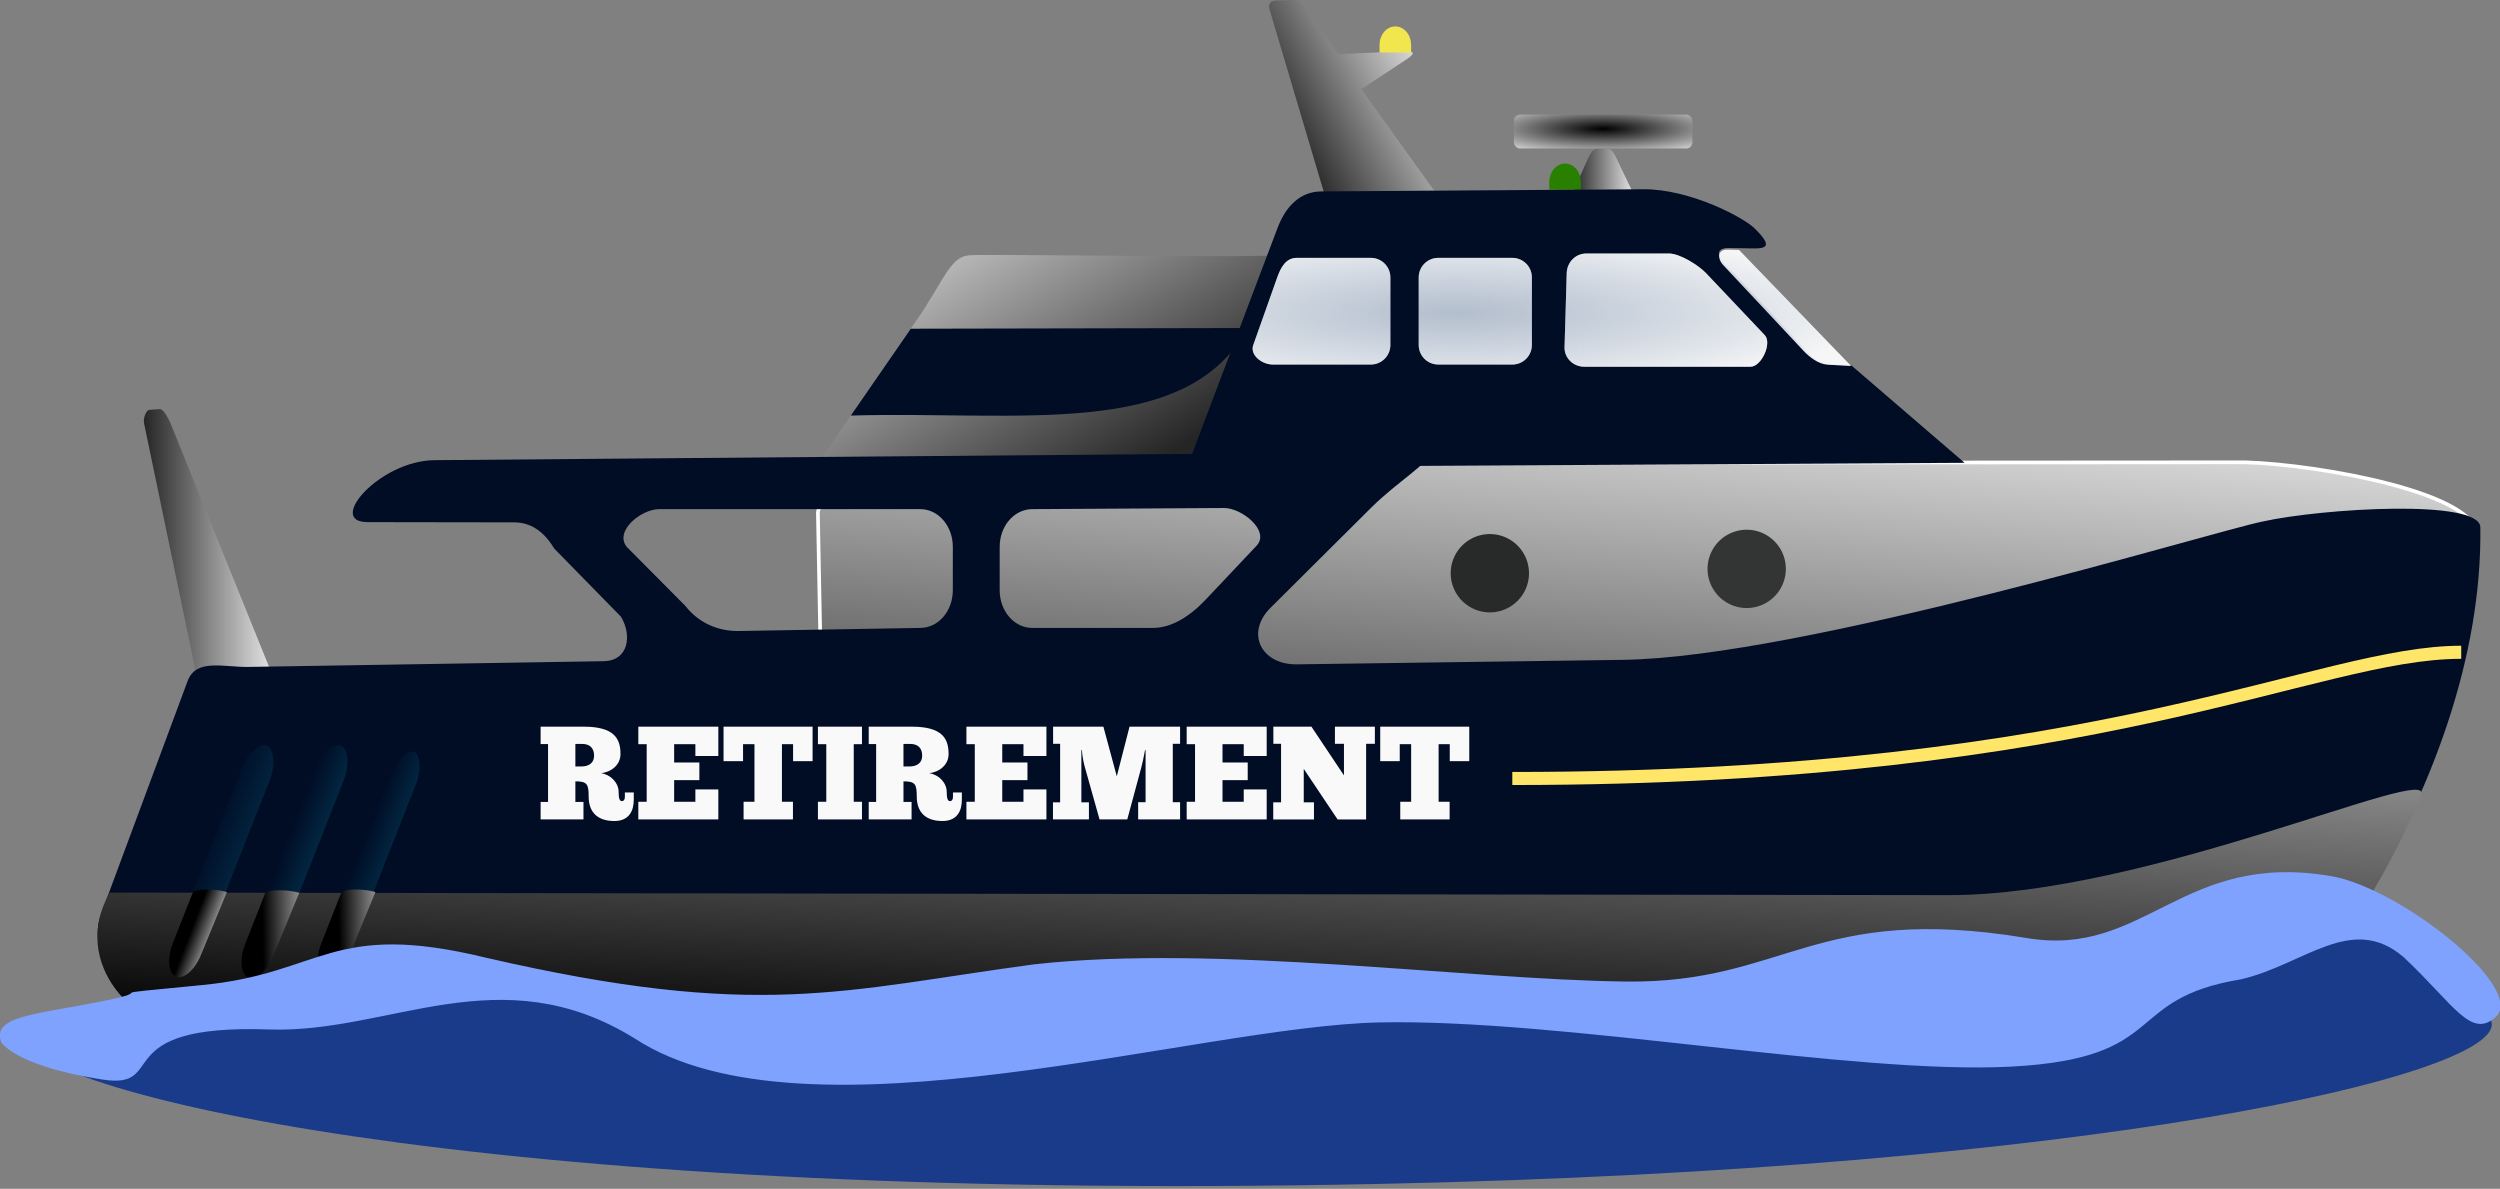 <?xml version="1.0" encoding="UTF-8" standalone="no"?>
<!-- Created with Sodipodi ("http://www.sodipodi.com/") -->
<svg
    xmlns:dc="http://purl.org/dc/elements/1.1/"
    xmlns:inkscape="http://www.inkscape.org/namespaces/inkscape"
    xmlns:xlink="http://www.w3.org/1999/xlink"
    xmlns:sodipodi="http://sodipodi.sourceforge.net/DTD/sodipodi-0.dtd"
    xmlns:ns1="http://sozi.baierouge.fr"
    xmlns:cc="http://creativecommons.org/ns#"
    xmlns:rdf="http://www.w3.org/1999/02/22-rdf-syntax-ns#"
    xmlns="http://www.w3.org/2000/svg"
    id="svg602"
    viewBox="0 0 678.3 322.55"
    space="preserve"
    inkscape:export-ydpi="55.860313"
    inkscape:export-xdpi="55.860313"
    version="1.0"
    inkscape:output_extension="org.inkscape.output.svg.inkscape"
    sodipodi:docname="Retirement.svg"
    inkscape:export-filename="C:\joanna\Gfx\drawings_vector\admin\thumbs\Franck Doucet\trawler_01.png"
    inkscape:version="0.48.4 r9939"
    sodipodi:version="0.32"
  >
  <rect x="0" y="0" width="678.3" height="322.55" fill="#808080" stroke="none"/>
  <defs
      id="defs604"
    >
    <linearGradient
        id="linearGradient688"
      >
      <stop
          id="stop689"
          style="stop-color:#010c25"
          offset="0"
      />
      <stop
          id="stop690"
          style="stop-color:#02253f"
          offset="1"
      />
    </linearGradient
    >
    <linearGradient
        id="linearGradient616"
      >
      <stop
          id="stop617"
          style="stop-color:#252525"
          offset="0"
      />
      <stop
          id="stop618"
          style="stop-color:#e2e2e2"
          offset="1"
      />
    </linearGradient
    >
    <linearGradient
        id="linearGradient612"
      >
      <stop
          id="stop613"
          style="stop-color:#000000"
          offset="0"
      />
      <stop
          id="stop614"
          style="stop-color:#ffffff"
          offset="1"
      />
    </linearGradient
    >
    <linearGradient
        id="linearGradient692"
        x1="351.8"
        xlink:href="#linearGradient616"
        gradientUnits="userSpaceOnUse"
        x2="390.65"
        gradientTransform="scale(.929 1.076)"
        y1="482.73"
        y2="459.04"
    />
    <linearGradient
        id="linearGradient739"
        x1="340.53"
        xlink:href="#linearGradient616"
        gradientUnits="userSpaceOnUse"
        x2="354.14"
        gradientTransform="scale(1.176 .85)"
        y1="605.28"
        y2="605.28"
    />
    <radialGradient
        id="radialGradient740"
        xlink:href="#linearGradient612"
        gradientUnits="userSpaceOnUse"
        cy="1170.9"
        cx="177.91"
        gradientTransform="scale(2.296 .435)"
        r="19.693"
    />
    <linearGradient
        id="linearGradient2513"
        x1="55.185"
        xlink:href="#linearGradient612"
        gradientUnits="userSpaceOnUse"
        y1="589.67"
        gradientTransform="matrix(.812 0 0 1.232 26.437 -474.39)"
        x2="77.784"
        y2="589.05"
        inkscape:collect="always"
    />
    <linearGradient
        id="linearGradient2516"
        x1="80.656"
        xlink:href="#linearGradient612"
        gradientUnits="userSpaceOnUse"
        y1="589.5"
        gradientTransform="matrix(.812 0 0 1.232 26.437 -474.39)"
        x2="103.25"
        y2="588.88"
        inkscape:collect="always"
    />
    <linearGradient
        id="linearGradient2519"
        x1="508.96"
        xlink:href="#linearGradient612"
        gradientUnits="userSpaceOnUse"
        y1="378.87"
        gradientTransform="matrix(.53 .209 -.644 1.635 26.437 -474.39)"
        x2="526.57"
        y2="378.38"
        inkscape:collect="always"
    />
    <linearGradient
        id="linearGradient2522"
        x1=".697"
        xlink:href="#linearGradient612"
        gradientUnits="userSpaceOnUse"
        y1="2268.8"
        gradientTransform="matrix(3.018 0 0 .331 26.437 -474.39)"
        x2="179.49"
        y2="1826.4"
        inkscape:collect="always"
    />
    <linearGradient
        id="linearGradient2527"
        x1="925.77"
        xlink:href="#linearGradient688"
        gradientUnits="userSpaceOnUse"
        y1="221.78"
        gradientTransform="matrix(.35 0 0 2.854 -149.22 -451.09)"
        x2="949.36"
        y2="221.78"
        inkscape:collect="always"
    />
    <linearGradient
        id="linearGradient2530"
        x1="871.22"
        xlink:href="#linearGradient688"
        gradientUnits="userSpaceOnUse"
        y1="223.97"
        gradientTransform="matrix(.35 0 0 2.854 -149.22 -451.09)"
        x2="894.81"
        y2="223.97"
        inkscape:collect="always"
    />
    <linearGradient
        id="linearGradient2533"
        x1="811.28"
        xlink:href="#linearGradient688"
        gradientUnits="userSpaceOnUse"
        y1="225.96"
        gradientTransform="matrix(.35 0 0 2.854 -149.22 -451.09)"
        x2="846.64"
        y2="224.8"
        inkscape:collect="always"
    />
    <radialGradient
        id="radialGradient2537"
        gradientUnits="userSpaceOnUse"
        cy="1265.3"
        cx="163.2"
        gradientTransform="matrix(2.261 0 0 .442 26.437 -474.39)"
        r="50.25"
        inkscape:collect="always"
      >
      <stop
          id="stop709"
          style="stop-color:#d5e7ff;stop-opacity:.604"
          offset="0"
      />
      <stop
          id="stop710"
          style="stop-color:#ffffff;stop-opacity:.929"
          offset="1"
      />
    </radialGradient
    >
    <linearGradient
        id="linearGradient2546"
        x1="83.847"
        xlink:href="#linearGradient616"
        gradientUnits="userSpaceOnUse"
        y1="1892.6"
        gradientTransform="matrix(2.68 0 0 .373 26.437 -474.39)"
        x2="251.59"
        y2="1600.5"
        inkscape:collect="always"
    />
    <linearGradient
        id="linearGradient3049"
        y2="610.26"
        xlink:href="#linearGradient616"
        gradientUnits="userSpaceOnUse"
        x2="212.68"
        gradientTransform="matrix(1.587 0 0 .888 -132.25 0)"
        y1="668.09"
        x1="270.76"
        inkscape:collect="always"
    />
    <linearGradient
        id="linearGradient3053"
        y2="631.36"
        xlink:href="#linearGradient616"
        gradientUnits="userSpaceOnUse"
        x2="78.087"
        gradientTransform="matrix(.969 0 0 .93 5.236 0)"
        y1="631.36"
        x1=".743"
        inkscape:collect="always"
    />
  </defs
  >
  <sodipodi:namedview
      id="base"
      inkscape:window-width="1535"
      inkscape:window-x="65"
      inkscape:window-y="24"
      inkscape:window-maximized="1"
      inkscape:zoom="1.2417145"
      showgrid="false"
      inkscape:current-layer="svg602"
      inkscape:cx="268.59561"
      inkscape:cy="188.49787"
      inkscape:window-height="876"
  />
  <g
      id="g899"
      transform="matrix(.458 0 0 1 36.296 -476)"
    >
    <path
        id="path610"
        sodipodi:nodetypes="cccsccs"
        style="fill-rule:evenodd;fill:url(#linearGradient3053)"
        inkscape:connector-curvature="0"
        d="m6.072 590.8 30.941 68.1 43.883-1.12-59.205-67.02c-1.004-1.14-4.036-3.71-6.047-3.77l-6.218 0.21c-2.012-0.06-3.969 2.25-3.353 3.6z"
    />
  </g
  >
  <g
      id="g750"
      transform="translate(26.437 -474.39)"
    >
    <rect
        id="rect736"
        style="fill:url(#radialGradient740);fill-rule:evenodd"
        ry="1.67"
        height="9.187"
        width="48.442"
        y="505.49"
        x="384.3"
    />
    <path
        id="path738"
        sodipodi:nodetypes="csccsss"
        style="fill:url(#linearGradient739);fill-rule:evenodd"
        d="m406.78 514.79c-1.26 0.03-2.06 1.93-2.85 3.71l-3.5 7.82h16l-4.18-8.75c-0.83-1.74-1.42-2.84-2.68-2.82l-2.79 0.04z"
    />
    <path
        id="path657"
        sodipodi:nodetypes="cscccsscsss"
        style="fill:url(#linearGradient692);fill-rule:evenodd"
        d="m319.72 474.54c-1.49 0.04-2.14 0.94-1.67 2.52l14.85 49.95h30.42l-20.39-28.42 12.23-8.08c1.85-1.22 2.95-2.38-0.83-2.21l-17.71 0.79-8.9-12.64c-1.01-1.44-1.75-2.1-3.12-2.06l-4.88 0.15z"
    />
    <path
        id="path746"
        sodipodi:nodetypes="cccccc"
        style="fill:#298000;fill-rule:evenodd"
        d="m398.2 518.77c-2.37 0-4.28 2.24-4.28 5.02v2.06h8.56v-2.06c0-2.78-1.91-5.02-4.28-5.02z"
    />
    <path
        id="path747"
        sodipodi:nodetypes="cccccc"
        style="fill:#f1e64d;fill-rule:evenodd"
        d="m352.14 481.56c-2.38 0-4.28 2.24-4.28 5.02v2.07h8.56v-2.07c0-2.78-1.91-5.02-4.28-5.02z"
    />
  </g
  >
  <g
      id="g1041"
      transform="matrix(1.017 0 0 1.115 23.1 -543.56)"
    >
    <path
        id="path633"
        sodipodi:nodetypes="cccccc"
        style="fill-rule:evenodd;fill:url(#linearGradient3049)"
        inkscape:connector-curvature="0"
        d="m235.58 549.65c-4.358 0.46-6.221 5.11-11.989 13.4l-29.39 38.9 105.13 0.36 17.758-52.592c-23.445 0.423-79.603-0.499-81.513-0.067z"
    />
    <path
        id="path713"
        style="fill-rule:evenodd;fill:#010c25"
        d="m338.59 88.906-91.406 0.188-16.267 23.562c45.378-1.334 91.166 6.74 107.67-23.75z"
        sodipodi:nodetypes="cccc"
        inkscape:connector-curvature="0"
        transform="matrix(.983 0 0 .897 -22.717 487.57)"
    />
  </g
  >
  <path
      id="path625"
      inkscape:connector-curvature="0"
      sodipodi:nodetypes="cccssccc"
      style="stroke:#ffffff;fill-rule:evenodd;fill:url(#linearGradient2546)"
      d="m266.18 125.66c-10.36 0-44.265 5.854-44.265 13.564l0.805 42.195 200.58 3.22c44.804 0.72 138.19-19.04 181.9-31.96 22.79-6.15 44.67-9.68 66.99-6.73 1.19-12.06-42.74-19.9-63.02-20.52z"
  />
  <path
      id="path623"
      inkscape:connector-curvature="0"
      sodipodi:nodetypes="cccccccccccccccssscssssscccssssssscss"
      style="fill-rule:evenodd;fill:#010c25"
      d="m178.85 138.14c-4.89 0-12.22 5.909-8.82 10.224l15.9 16.011c3.95 5.036 9.36 6.833 14.25 6.833l49.52-0.843c4.88 0 8.82-4.559 8.82-10.224v-11.777c0-5.665-3.94-10.224-8.82-10.224h-70.85zm153.26-0.305c4.88-0.02 12.58 6.244 8.82 10.234l-13.79 14.61c-4.38 4.65-9.36 7.686-14.25 7.686h-32.83c-4.89 0-8.83-4.559-8.83-10.224v-11.777c0-5.665 3.94-10.193 8.83-10.224l52.05-0.305zm-232.48 3.828 39.855 0.061c4.14 0.01 7.88 2.061 10.87 7.087l18.13 18.519c3.12 5.229 1.9 11.869-4.49 12.062l-96.337 1.553c-6.689 0.203-14.411-2.477-16.753 3.828l-23.72 63.84c-3.855 12.63 9.234 21.575 22.632 30.073l559.55 4.386c7.34 0.061 64.56-68.704 63.6-140-0.12-7.767-42.74-5.158-58.98-1.594-14.18 2.894-124.87 36.885-173.66 37.555l-88.48 1.218c-9.62 0.132-14.04-8.467-7.11-15.361l27.41-27.26c6.87-6.833 15.99-12.204 15.99-15.026l-270.31 2.254c-14.73 0.132-29.313 16.773-18.195 16.793z"
  />
  <path
      id="path680"
      sodipodi:nodetypes="cccccccccccccccccccccccccccccccccccccccc"
      style="fill:#010c25;fill-rule:evenodd"
      d="m351.85 69.967c-2.95 0-4.33 2.541-5.32 5.316l-6.49 18.308c-0.99 2.775 2.37 5.315 5.31 5.315h26.58c2.94 0 5.31-2.371 5.31-5.315v-18.308c0-2.945-2.37-5.316-5.31-5.316h-20.08zm38.39 0c-2.95 0-5.32 2.371-5.32 5.316v18.308c0 2.944 2.37 5.315 5.32 5.315h20.08c2.94 0 5.31-2.371 5.31-5.315v-18.308c0-2.945-2.37-5.316-5.31-5.316h-20.08zm40.16-1.181c-2.95 0-5.23 2.372-5.32 5.316l-0.59 20.079c-0.09 2.944 2.37 5.316 5.32 5.316h45.17c2.95 0 5.87-6.426 3.84-8.564l-15.94-16.831c-2.03-2.138-7.1-5.316-10.04-5.316h-22.44zm-83.75-7.002l-24.56 64.966 210.94-1.18-30.83-26.519-4.54-0.234c-3.62 0.435-6.07-2.084-7.91-4.011l-19.43-20.844c-4.41-3.503-5.63-6.75-1.12-6.669l3.69 0.061c5.16 0.092 9.27 0.656 3.3-5.258-2.9-3.018-17.62-10.835-30.32-10.749l-87.41 0.591c-5.9 0.04-9.72 4.32-11.81 9.846z"
  />
  <path
      id="path687"
      style="fill:url(#radialGradient2537);fill-rule:evenodd"
      d="m351.85 69.967c-2.95 0-4.33 2.54-5.32 5.315l-6.49 18.309c-0.99 2.775 2.37 5.315 5.31 5.315h26.58c2.94 0 5.31-2.371 5.31-5.315v-18.309c0-2.944-2.37-5.315-5.31-5.315h-20.08zm38.39 0c-2.95 0-5.32 2.371-5.32 5.315v18.309c0 2.944 2.37 5.315 5.32 5.315h20.08c2.94 0 5.31-2.371 5.31-5.315v-18.309c0-2.944-2.37-5.315-5.31-5.315h-20.08zm40.16-1.181c-2.95 0-5.23 2.372-5.32 5.315l-0.59 20.08c-0.09 2.944 2.37 5.315 5.32 5.315h45.17c2.95 0 5.87-6.425 3.84-8.563l-15.94-16.832c-2.03-2.137-7.1-5.315-10.04-5.315h-22.44zm38.27-1.054c-2.64-0.064-2.81 2.401-1.13 4.192l21.76 23.228c1.68 1.791 4.1 3.652 6.55 3.794l6.42 0.372-30.43-31.509-3.17-0.077z"
  />
  <path
      id="path651"
      inkscape:connector-curvature="0"
      sodipodi:nodetypes="ccccc"
      style="fill-rule:evenodd;fill:#ffe568"
      d="m410.32 212.99c161.23 0 217.89-34.24 257.46-34.24v-3.55c-39.57 0-96.23 34.25-257.46 34.25z"
  />
  <rect
      id="rect652"
      style="fill:url(#linearGradient2533);fill-rule:evenodd"
      transform="rotate(21.494)"
      ry="8.268"
      width="8.268"
      y="161.72"
      x="137.4"
      height="67.326"
  />
  <rect
      id="rect655"
      style="fill:url(#linearGradient2530);fill-rule:evenodd"
      transform="rotate(21.494)"
      ry="8.268"
      width="8.268"
      y="154.37"
      x="156.09"
      height="67.326"
  />
  <rect
      id="rect654"
      style="stroke:#010c25;fill:url(#linearGradient2527);fill-rule:evenodd"
      transform="rotate(21.494)"
      ry="8.268"
      width="8.268"
      y="148.11"
      x="175.2"
      height="67.326"
  />
  <path
      id="path697"
      sodipodi:rx="10.630493"
      sodipodi:ry="10.039948"
      style="fill:#282929;fill-rule:evenodd"
      sodipodi:type="arc"
      d="m388.6 636a10.63 10.04 0 1 1 -21.26 0 10.63 10.04 0 1 1 21.26 0z"
      transform="matrix(.999 0 0 1.058 26.633 -517.36)"
      sodipodi:cy="636.00061"
      sodipodi:cx="377.97366"
  />
  <path
      id="path698"
      sodipodi:rx="10.630493"
      sodipodi:ry="10.039948"
      style="fill:#333434;fill-rule:evenodd"
      sodipodi:type="arc"
      d="m388.6 636a10.63 10.04 0 1 1 -21.26 0 10.63 10.04 0 1 1 21.26 0z"
      transform="matrix(.999 0 0 1.058 96.322 -518.54)"
      sodipodi:cy="636.00061"
      sodipodi:cx="377.97366"
  />
  <path
      id="path700"
      sodipodi:nodetypes="ccscss"
      style="fill:url(#linearGradient2522);fill-rule:evenodd"
      d="m656.88 215.65c-13.42 32.42-27.74 46.7-42.89 67.86l-564.17-4.38c-12.032-0.09-31.145-17.14-20.065-36.96l498.9 0.7c54.06 0.08 131.76-35.99 128.22-27.22z"
  />
  <path
      id="path702"
      sodipodi:nodetypes="cccccc"
      style="fill:url(#linearGradient2519);fill-rule:evenodd"
      d="m52.405 241.92l-5.456 13.85c-1.678 4.27-1.314 8.37 0.817 9.21s5.198-1.91 6.876-6.18l6.917-16.77c-2.842-0.87-7.564-0.91-9.154-0.11z"
  />
  <path
      id="path705"
      sodipodi:nodetypes="cccccc"
      style="fill:url(#linearGradient2516);fill-rule:evenodd"
      d="m92.704 241.92l-5.456 13.85c-1.678 4.27-1.314 8.37 0.817 9.21s5.198-1.91 6.876-6.18l6.919-16.77c-2.844-0.87-7.566-0.91-9.156-0.11z"
  />
  <path
      id="path706"
      sodipodi:nodetypes="cccccc"
      style="fill:url(#linearGradient2513);fill-rule:evenodd"
      d="m72.032 242.13l-5.455 13.85c-1.678 4.26-1.314 8.37 0.817 9.21s5.198-1.92 6.876-6.18l6.917-16.77c-2.843-0.87-7.565-0.91-9.155-0.11z"
  />
  <g
      id="g1436"
      transform="translate(-25.534 -473.21)"
    >
    <path
        id="path1430"
        sodipodi:nodetypes="cccscsc"
        style="fill:#193b8a;fill-rule:evenodd"
        transform="matrix(1 -.021 .452 21.495 -345.06 -15700)"
        d="m700.43 766.03c0 0.65-107.99 1.72-302.39 1.72-249.91 0-367.33-1.57-367.33-2.22 0-0.32 39.693-0.47 98.81-0.53 59.12-0.06 63.26 0.83 217.74 0.45 130.86 0.38 227.34 0.16 286.84-0.85 37.01-0.59 66.33 1.1 66.33 1.43z"
    />
    <path
        id="path1427"
        sodipodi:nodetypes="cssscssssssssssss"
        style="fill:#7fa2ff;fill-rule:evenodd"
        transform="matrix(1 -.021 .021 1 14.453 -14.063)"
        d="m672.08 777.15c-6.97 6.25-11.28-3.31-24.81-16.59-13.83-12.37-26.97 1.45-44.26 5.09-32.42 4.61-19.56 20.98-62.73 22.36-43.17 1.37-121.34-15.58-171.17-15.58-49.82 0-156.34 31.13-201.87 0.22-36.17-23.61-66.66-2.78-99.348-4.64-44.462-2.46-27.181 15.88-45.441 12.63s-25.046-7.87-27.176-10.58c-2.543-7.26 8.916-7.32 27.176-10.57s-4.927-1.45 27.723-3.91c32.651-2.46 35.15-16.88 76.906-5.82 73.88 18.7 96.54 10.85 148.72 4.95 49.62-4.49 117.37 6.66 160.54 8.04 43.17 1.37 51.34-20.26 108.79-9.53 32.17 6.13 42.54-22.97 83.24-14.99 18.18 3.67 51.52 30.87 43.71 38.92z"
    />
  </g
  >
  <g
      id="text3063"
      style="fill:#f9f9f9"
    >
    <path
        id="path3274"
        d="m146.68 197.16v4.716h2.016v15.696h-2.016v4.752h11.628v-4.752h-2.196v-5.58c3.204 0 3.6 0.792 3.6 4.068 0 4.212 2.268 6.696 6.984 6.696 3.996 0 5.256-2.772 5.256-5.76v-1.98h-2.412v1.188c0 0.72-0.288 1.152-0.828 1.152-0.648 0-0.864-0.9-0.864-2.448 0-2.592-2.232-4.752-4.716-5.112 2.988-0.432 5.22-2.412 5.22-5.22 0-4.104-1.62-7.416-9.972-7.416h-11.7m9.432 4.68h1.8c2.088 0 3.276 1.08 3.276 3.204 0 1.908-1.368 2.916-3.456 2.916h-1.62v-6.12"
    />
    <path
        id="path3276"
        d="m173.19 197.16v4.752h2.268v15.624h-2.268v4.788h21.708v-8.136h-6.228v3.348h-5.76v-5.868h6.84v-4.788h-6.84v-4.968h5.76v3.204h6.228v-7.956h-21.708"
    />
    <path
        id="path3278"
        d="m220.47 197.16h-24.156v9.36h5.292v-4.608h3.096v15.624h-2.952v4.788h13.392v-4.788h-2.988v-15.624h3.024v4.608h5.292v-9.36"
    />
    <path
        id="path3280"
        d="m221.92 197.16v4.752h2.268v15.624h-2.268v4.788h11.952v-4.788h-2.232v-15.624h2.232v-4.752h-11.952"
    />
    <path
        id="path3282"
        d="m235.7 197.16v4.716h2.016v15.696h-2.016v4.752h11.628v-4.752h-2.196v-5.58c3.204 0 3.6 0.792 3.6 4.068 0 4.212 2.268 6.696 6.984 6.696 3.996 0 5.256-2.772 5.256-5.76v-1.98h-2.412v1.188c0 0.72-0.288 1.152-0.828 1.152-0.648 0-0.864-0.9-0.864-2.448 0-2.592-2.232-4.752-4.716-5.112 2.988-0.432 5.22-2.412 5.22-5.22 0-4.104-1.62-7.416-9.972-7.416h-11.7m9.432 4.68h1.8c2.088 0 3.276 1.08 3.276 3.204 0 1.908-1.368 2.916-3.456 2.916h-1.62v-6.12"
    />
    <path
        id="path3284"
        d="m262.21 197.16v4.752h2.268v15.624h-2.268v4.788h21.708v-8.136h-6.228v3.348h-5.76v-5.868h6.84v-4.788h-6.84v-4.968h5.76v3.204h6.228v-7.956h-21.708"
    />
    <path
        id="path3286"
        d="m310.82 203.5v2.124 12.024h-2.016v4.68h11.376v-4.68h-1.98v-15.84h1.98v-4.644h-13.716l-3.456 13.464-3.636-13.464h-13.644v4.644h1.908v15.876h-1.944v4.644h9.756v-4.644h-2.052v-14.184h0.144c0.108 1.8 0.576 3.852 0.756 4.464l4.032 14.364h7.524l3.78-14.004c0.252-0.828 0.756-3.204 1.044-4.824h0.144"
    />
    <path
        id="path3288"
        d="m321.97 197.16v4.752h2.268v15.624h-2.268v4.788h21.708v-8.136h-6.228v3.348h-5.76v-5.868h6.84v-4.788h-6.84v-4.968h5.76v3.204h6.228v-7.956h-21.708"
    />
    <path
        id="path3290"
        d="m373.03 201.81v-4.644h-10.836v4.644h2.448v8.568l-8.82-13.212h-10.332v4.644h2.088v15.876h-2.124v4.644h11.052v-4.644h-2.772v-9.072l9.18 13.716h7.74v-20.52h2.376"
    />
    <path
        id="path3292"
        d="m398.64 197.16h-24.156v9.36h5.292v-4.608h3.096v15.624h-2.952v4.788h13.392v-4.788h-2.988v-15.624h3.024v4.608h5.292v-9.36"
    />
  </g
  >
</svg
>
